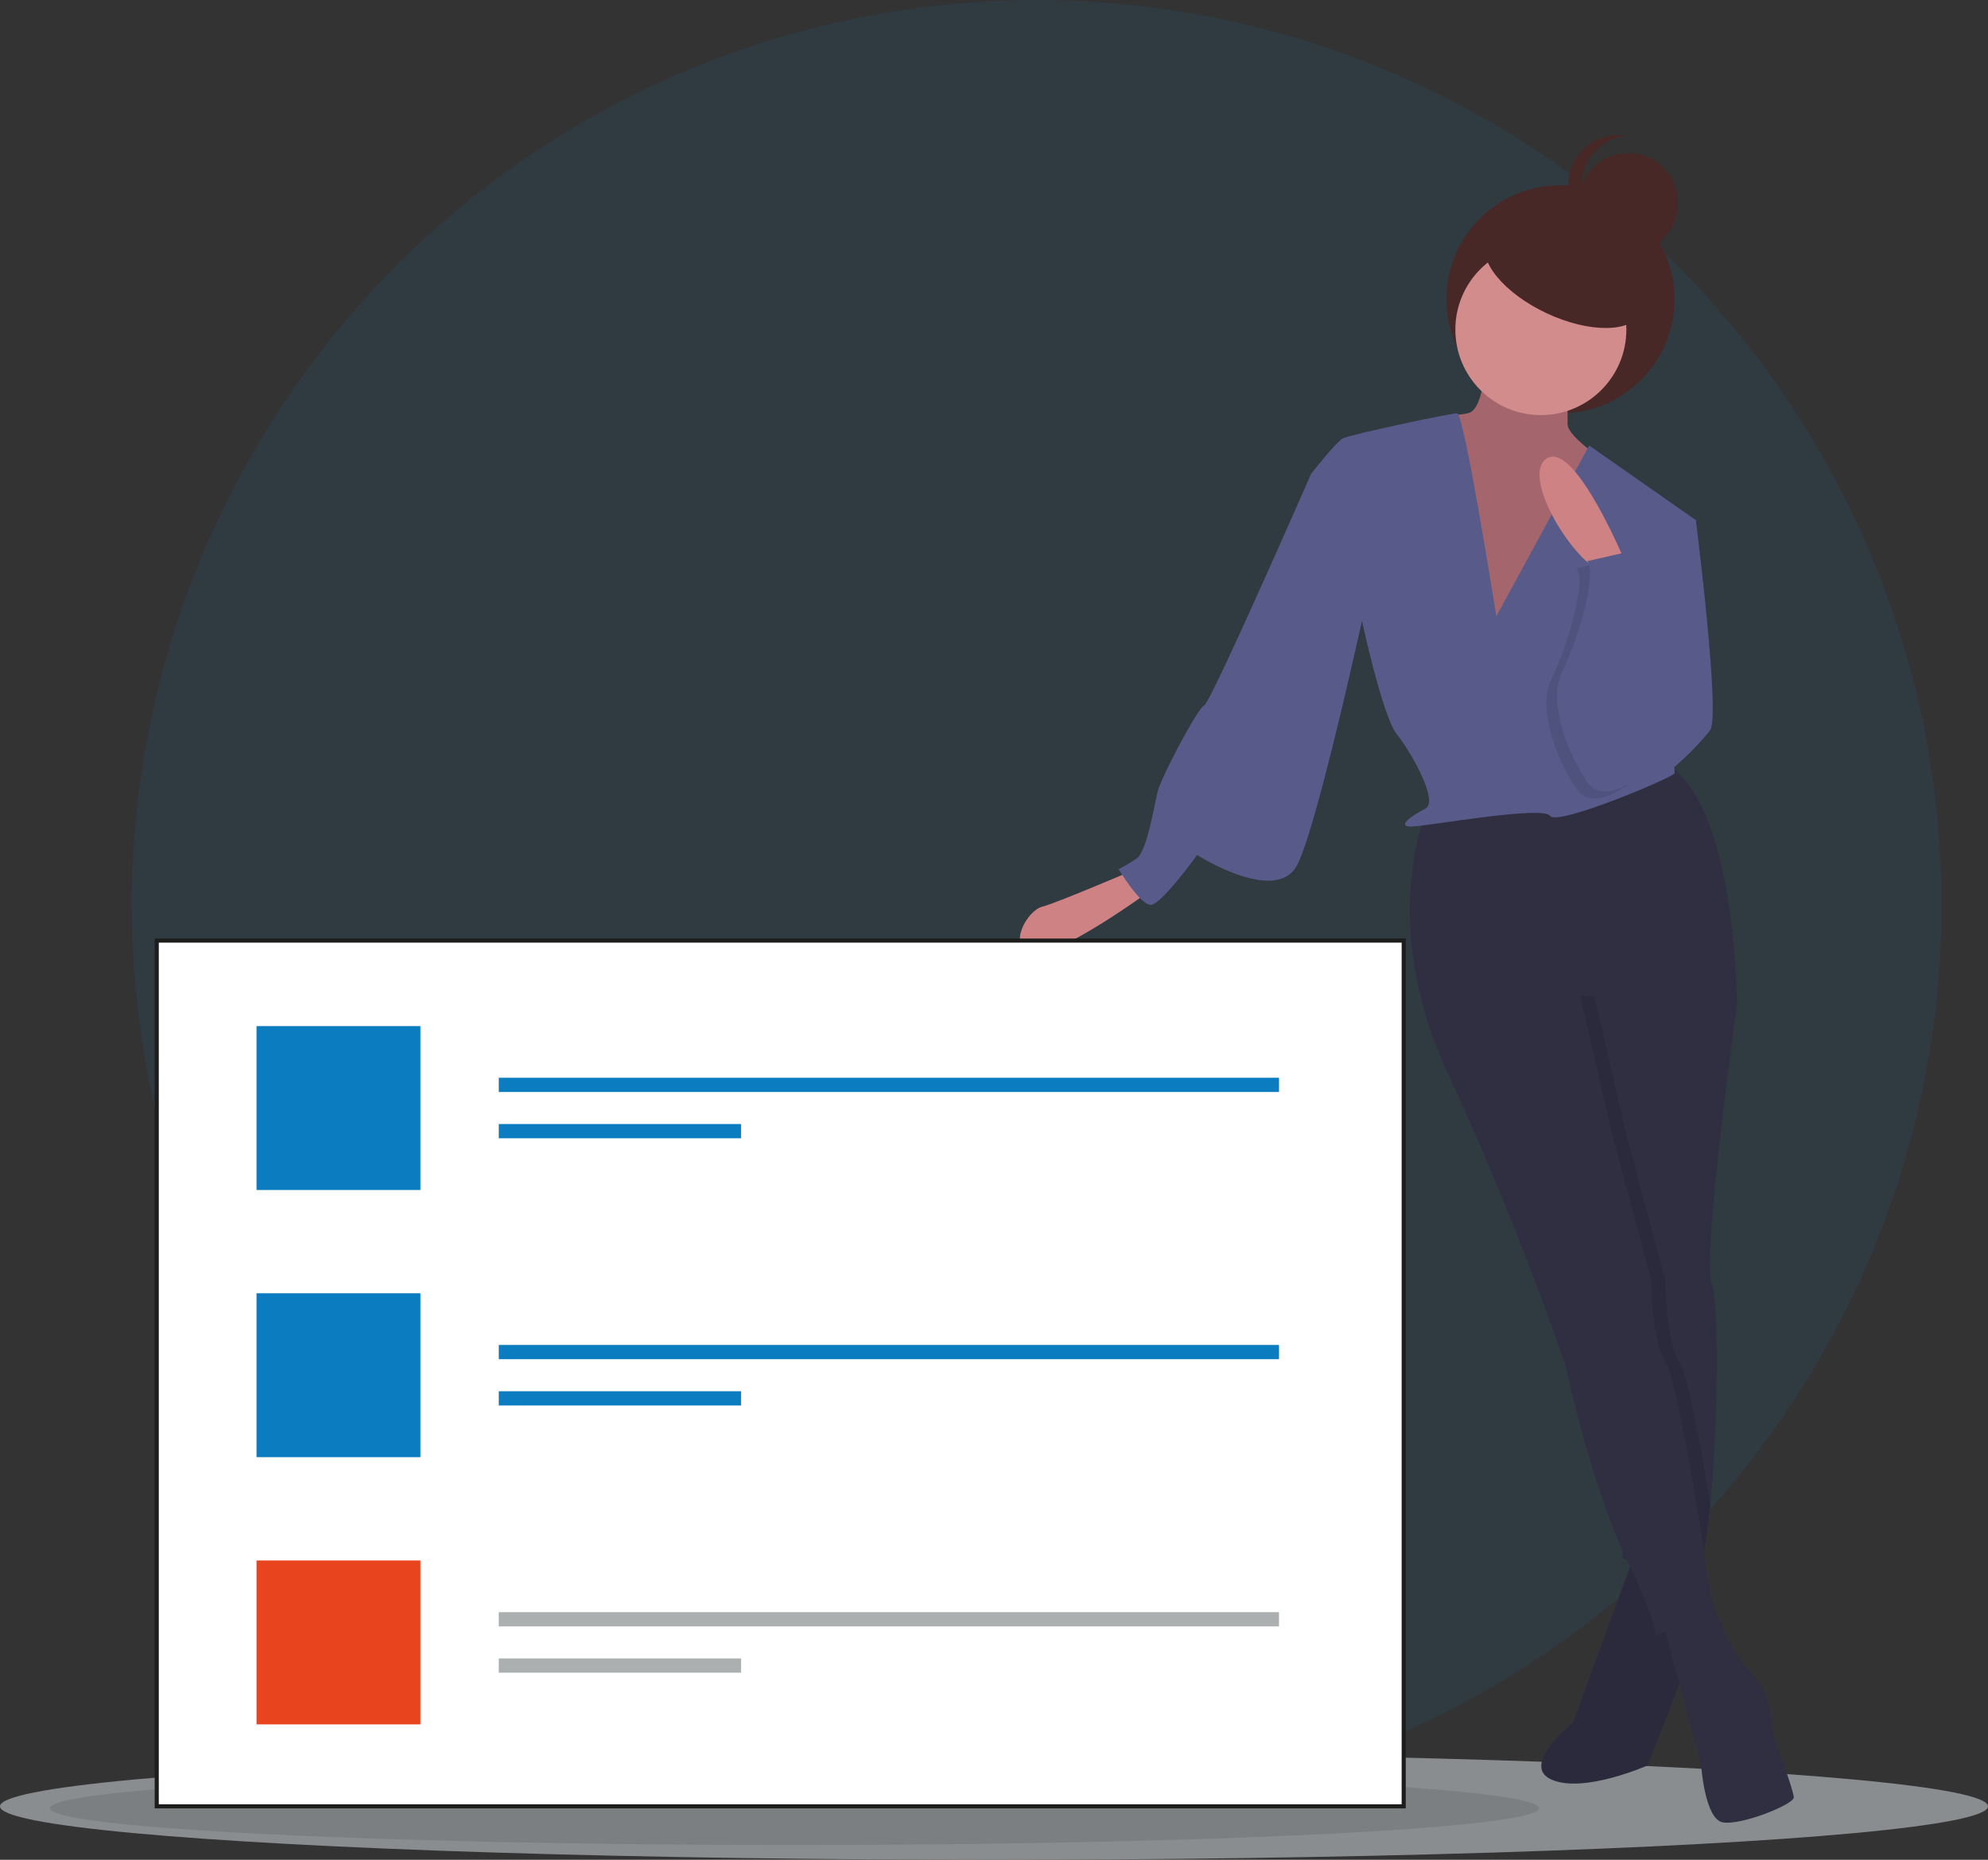 <svg xmlns="http://www.w3.org/2000/svg" id="Capa_2" data-name="Capa 2" viewBox="0 0 486.13 454.77"><rect x="0" y="0" width="486.13" height="454.77" fill="#333333" stroke="none"/><defs><style>.cls-1,.cls-12{fill:#0c7cc1;}.cls-1{opacity:0.1;}.cls-14,.cls-2{fill:#8a8d8f;}.cls-3{fill:#010101;}.cls-3,.cls-9{opacity:0.1;isolation:isolate;}.cls-4{fill:#472827;}.cls-5{fill:#302f42;}.cls-6{fill:#585b8a;}.cls-7,.cls-9{fill:#cf8283;}.cls-8{fill:#a1626a;}.cls-10{fill:#d38c8c;}.cls-11{fill:#fff;stroke:#1d1d1b;stroke-miterlimit:10;}.cls-13{fill:#e8451e;}.cls-14{opacity:0.7;}</style></defs><circle class="cls-1" cx="253.52" cy="221.28" r="221.28"></circle><ellipse class="cls-2" cx="243.06" cy="441.7" rx="243.06" ry="13.07"></ellipse><ellipse class="cls-3" cx="194.28" cy="442.15" rx="182.08" ry="9.01"></ellipse><circle class="cls-4" cx="381.58" cy="73.18" r="27.88"></circle><path class="cls-5" d="M407.25,401.15l-15.68,42.69s-13.07,10.46-5.23,13.94,23.52-3.48,23.52-3.48l12.2-31.37-1.74-21.78Z" transform="translate(-6.94 -22.62)"></path><path class="cls-3" d="M407.25,401.15l-15.68,42.69s-13.07,10.46-5.23,13.94,23.52-3.48,23.52-3.48l12.2-31.37-1.74-21.78Z" transform="translate(-6.94 -22.62)"></path><path class="cls-6" d="M408.56,148.07l13.07,1.74s6.09,47.92,3.48,51.4-15.68,17.43-20.91,13.94S408.56,148.07,408.56,148.07Z" transform="translate(-6.94 -22.62)"></path><path class="cls-7" d="M283.54,235.63s-18.29,7.84-21.78,8.71-8.71,9.58-2.61,11.32S288.77,240,288.77,240Z" transform="translate(-6.94 -22.62)"></path><path class="cls-5" d="M413.35,418.58l9.58,35.72s.87,13.06,5.23,13.93,17.42-4.35,17.42-6.09-5.22-15.68-5.22-15.68,0-10.46-5.23-14.82-9.94-18.94-9.94-18.94Z" transform="translate(-6.94 -22.62)"></path><path class="cls-5" d="M425.55,336.68c1.76,4.11,1.54,33.88-.39,53.69-.93,9.62-2.26,16.9-4,17.75L408.71,405l-4.94-1.23-.13-10.84-.74-59.73-14.82-61.86V255.66l37.47,3.49,5.94,9.33.15.25S422.93,330.59,425.55,336.68Z" transform="translate(-6.94 -22.62)"></path><path class="cls-3" d="M417.71,355.85c1.86,2.8,5,19.54,7.45,34.52-.93,9.62-2.26,16.9-4,17.75L408.71,405c-.2-.4-.39-.82-.59-1.23-1.59-3.35-3.09-7-4.48-10.84l-.74-59.73-14.82-61.86V255.66l37.47,3.49,5.94,9.33-34.69-2.36,7.84,34,9.58,35.72S414.22,350.62,417.71,355.85Z" transform="translate(-6.94 -22.62)"></path><path class="cls-5" d="M355.85,220.82s-12.2,27,5.23,64.46a765.22,765.22,0,0,1,28.75,71.44s6.1,28.75,14.81,47,7,19.16,7,19.16l13.94-7.84s-7.84-54-11.33-59.24-3.48-20-3.48-20l-9.59-35.72-7.84-34,38.33,2.61s0-49.66-17.42-59.24Z" transform="translate(-6.94 -22.62)"></path><path class="cls-8" d="M370.23,108.87s0,13.94-4.36,14.81-13.07.87-15.68,5.22,20,61.86,20,61.86L393.75,176l7.84-39.21s-11.33-7-11.33-10.45V110.61Z" transform="translate(-6.94 -22.62)"></path><path class="cls-9" d="M370.23,108.87s0,13.94-4.36,14.81-13.07.87-15.68,5.22,20,61.86,20,61.86L393.75,176l7.84-39.21s-11.33-7-11.33-10.45V110.61Z" transform="translate(-6.94 -22.62)"></path><circle class="cls-10" cx="376.79" cy="80.59" r="20.91"></circle><path class="cls-6" d="M372.84,173.33s-7.84-49.65-9.58-49.65-26.14,5.22-27.88,6.1-7.84,8.71-7.84,8.71l12.19,34.84s5.23,24.4,8.72,28.75,10.45,16.56,7,18.3-7,4.36-3.48,4.36,32.23-5.23,34-2.62,30.49-9.58,30.49-10.45-3.49-41.82-3.49-41.82l8.72-20-26.14-18.29Z" transform="translate(-6.94 -22.62)"></path><path class="cls-6" d="M336.25,134.13l-8.71,4.36s-24.4,55.75-26.14,56.62S291,212.54,290.08,216s-2.62,14.81-5.23,16.56a45.66,45.66,0,0,1-4.36,2.61s5.23,8.71,7.84,8.71,11.33-12.19,11.33-12.19,19.16,12.19,24.39,2.61,18.3-70.57,18.3-70.57Z" transform="translate(-6.94 -22.62)"></path><path class="cls-7" d="M404.64,160.7s-12.2-29.62-19.17-26.13,5.23,24.39,13.07,27.87Z" transform="translate(-6.94 -22.62)"></path><path class="cls-3" d="M392.44,161.57l12.22-2.76L407.25,172s11.33,20,8.71,28.75-18.29,22.65-23.52,14.81-9.58-20-6.1-27S395.05,165.06,392.44,161.57Z" transform="translate(-6.94 -22.62)"></path><path class="cls-6" d="M395.05,159.83l12.23-2.76,2.58,13.22s11.33,20,8.72,28.75-18.3,22.65-23.53,14.81-9.58-20-6.09-27S397.67,163.32,395.05,159.83Z" transform="translate(-6.94 -22.62)"></path><ellipse class="cls-4" cx="389.39" cy="90.14" rx="10.02" ry="20.91" transform="translate(135.64 381.9) rotate(-64.9)"></ellipse><circle class="cls-4" cx="398.14" cy="49.66" r="12.2"></circle><path class="cls-4" d="M393.75,67.92A12.18,12.18,0,0,1,404.64,55.8,12.19,12.19,0,1,0,402,80a11.74,11.74,0,0,0,2.65,0A12.18,12.18,0,0,1,393.75,67.92Z" transform="translate(-6.94 -22.62)"></path><rect class="cls-11" x="38.33" y="230" width="304.92" height="211.7"></rect><rect class="cls-12" x="62.73" y="250.91" width="40.08" height="40.08"></rect><rect class="cls-12" x="62.73" y="316.24" width="40.08" height="40.08"></rect><rect class="cls-13" x="62.73" y="381.58" width="40.08" height="40.08"></rect><rect class="cls-12" x="121.97" y="263.54" width="190.79" height="3.48"></rect><rect class="cls-12" x="121.97" y="274.86" width="59.24" height="3.48"></rect><rect class="cls-12" x="121.97" y="328.88" width="190.79" height="3.48"></rect><rect class="cls-12" x="121.97" y="340.2" width="59.24" height="3.48"></rect><rect class="cls-14" x="121.97" y="394.22" width="190.79" height="3.48"></rect><rect class="cls-14" x="121.97" y="405.54" width="59.24" height="3.48"></rect></svg>